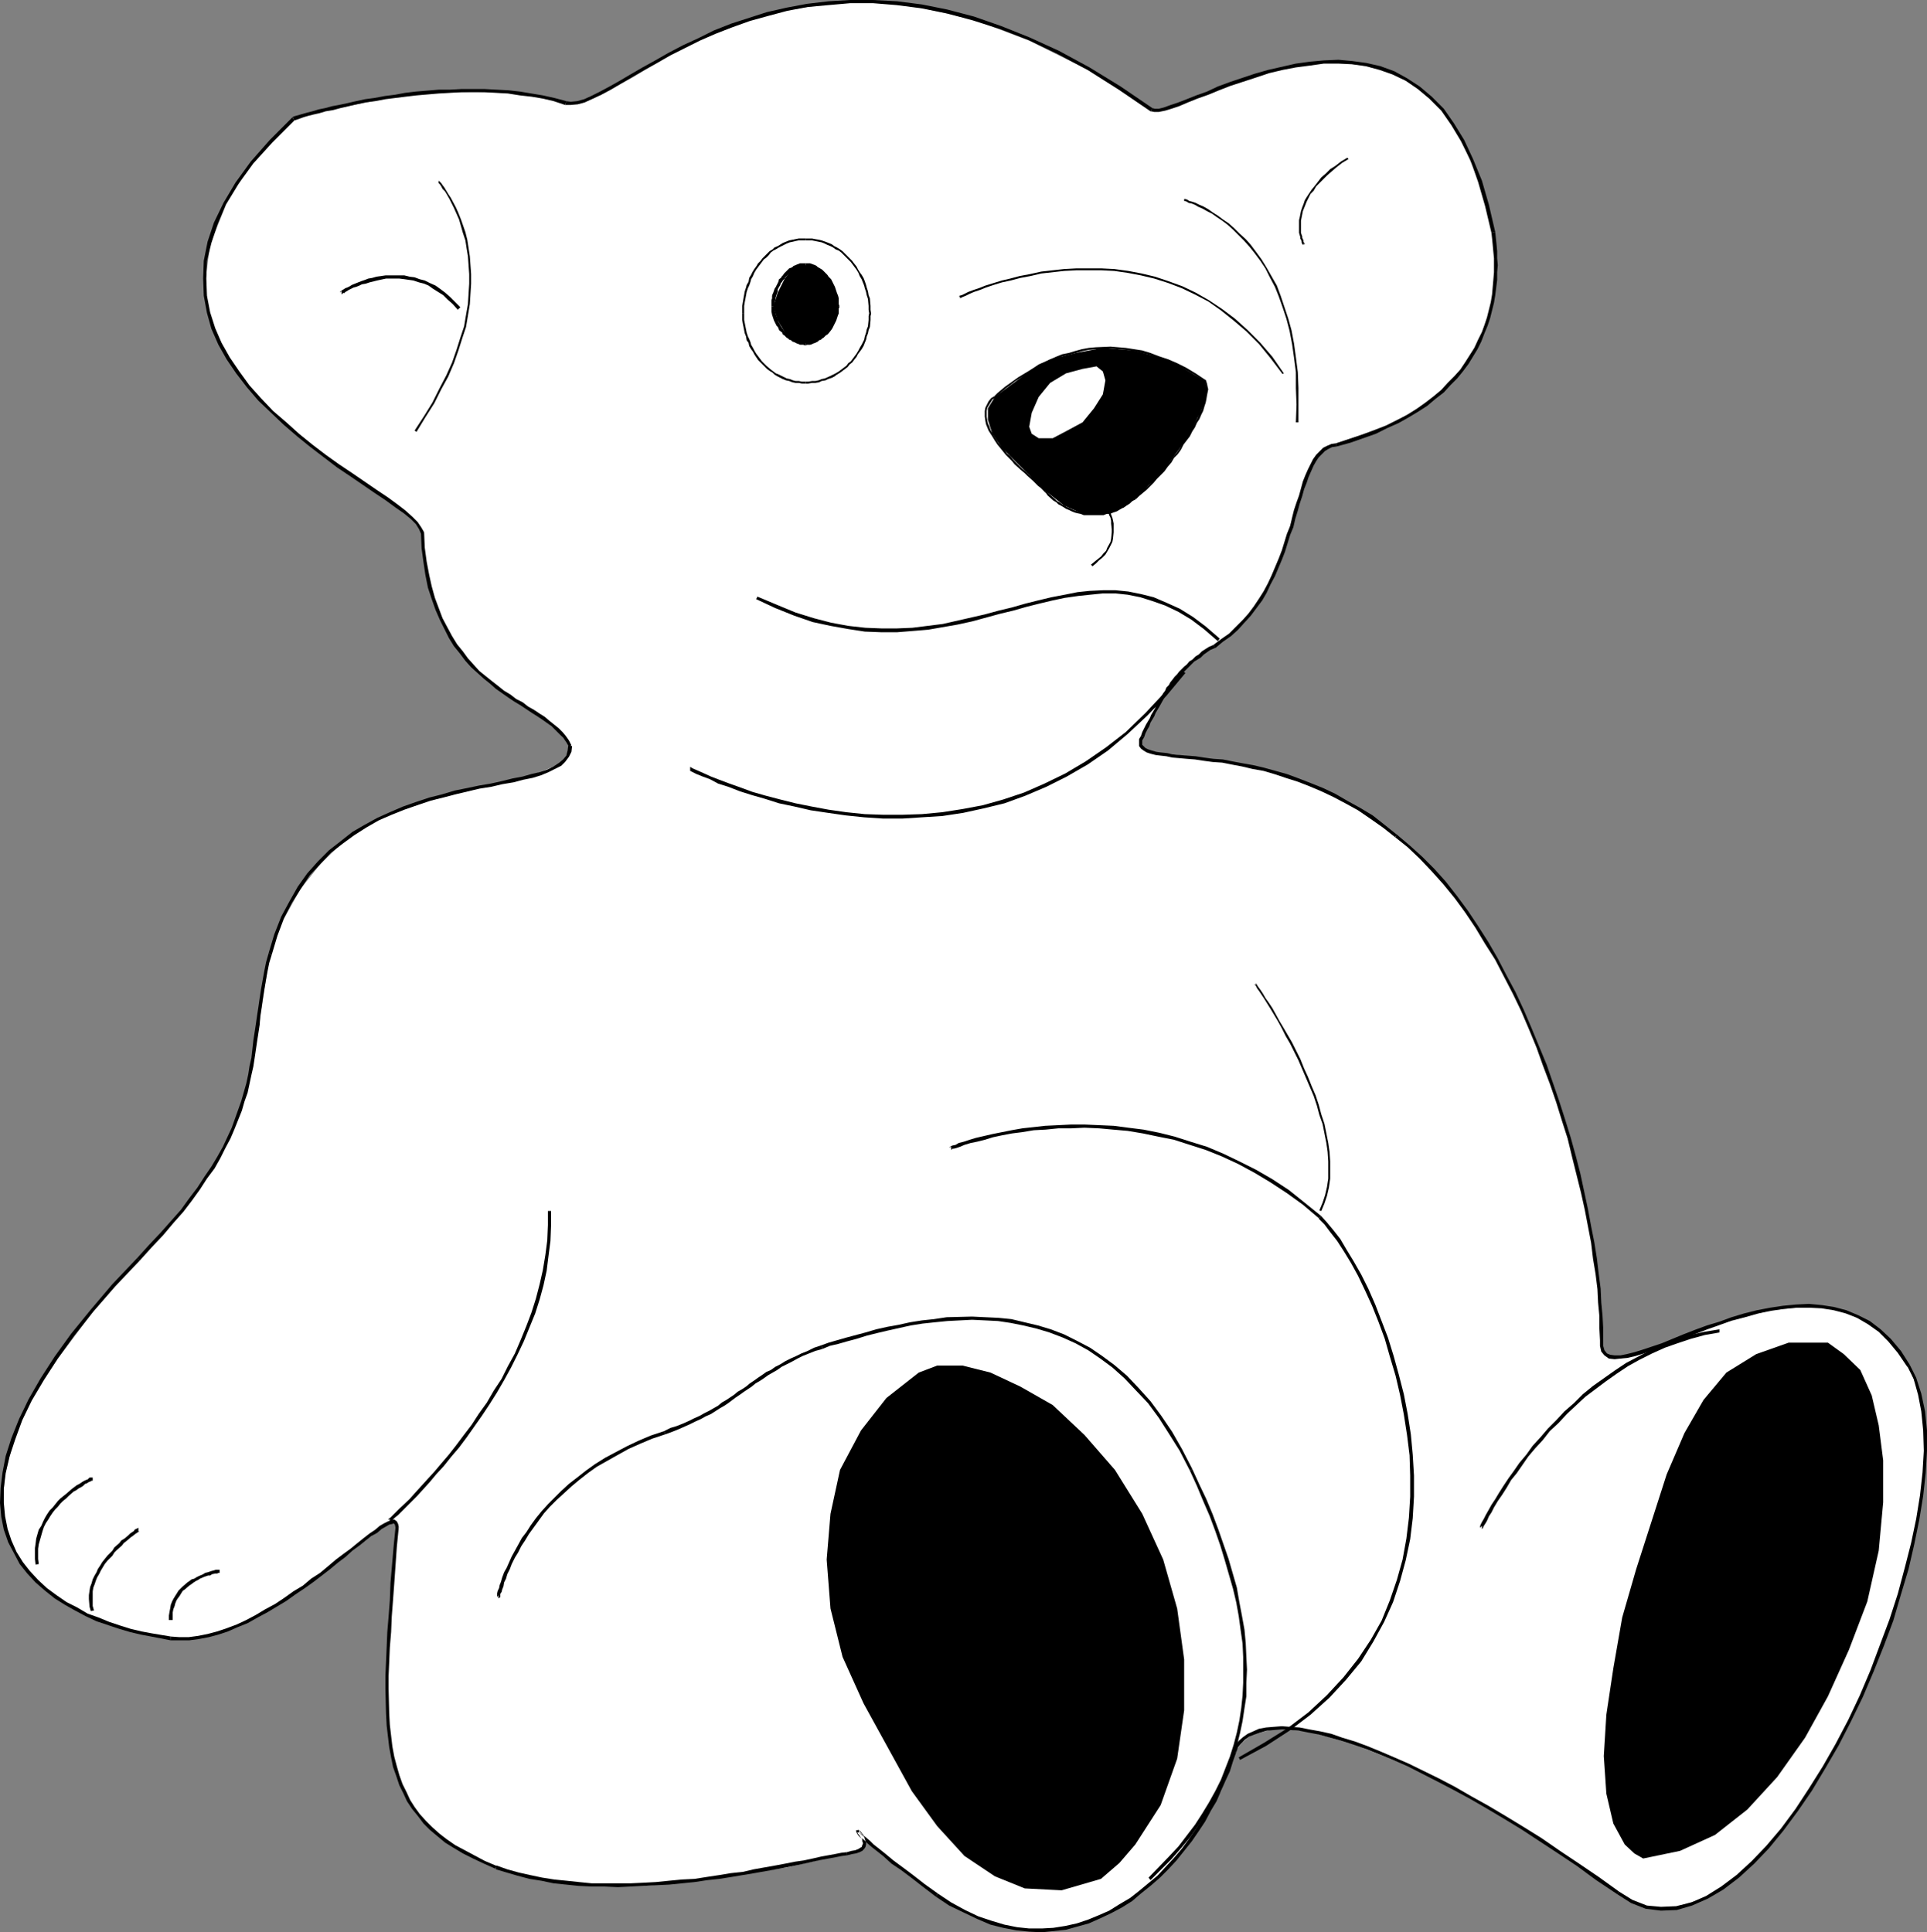 <?xml version="1.0" encoding="UTF-8" standalone="no"?>
<svg
   version="1.0"
   width="129.638mm"
   height="130.02mm"
   id="svg59"
   sodipodi:docname="Teddy Bear 08.wmf"
   xmlns:inkscape="http://www.inkscape.org/namespaces/inkscape"
   xmlns:sodipodi="http://sodipodi.sourceforge.net/DTD/sodipodi-0.dtd"
   xmlns="http://www.w3.org/2000/svg"
   xmlns:svg="http://www.w3.org/2000/svg">
  <rect width="100%" height="100%" fill="#808080" stroke="none"/>
  <sodipodi:namedview
     id="namedview59"
     pagecolor="#ffffff"
     bordercolor="#000000"
     borderopacity="0.25"
     inkscape:showpageshadow="2"
     inkscape:pageopacity="0.0"
     inkscape:pagecheckerboard="0"
     inkscape:deskcolor="#d1d1d1"
     inkscape:document-units="mm" />
  <defs
     id="defs1">
    <pattern
       id="WMFhbasepattern"
       patternUnits="userSpaceOnUse"
       width="6"
       height="6"
       x="0"
       y="0" />
  </defs>
  <path
     style="fill:#ffffff;fill-opacity:1;fill-rule:evenodd;stroke:none"
     d="m 144.973,189.74 -3.552,-4.206 -4.682,-3.559 -11.785,-8.25 -6.458,-5.823 -5.166,-7.603 -4.197,-10.676 -1.776,-14.073 -1.13,-2.265 -3.552,-3.073 -9.848,-6.956 -13.561,-9.382 -6.458,-5.985 -6.458,-5.823 -5.812,-7.117 -4.682,-7.117 -3.067,-8.088 -0.484,-8.897 1.13,-8.735 4.036,-10.029 6.458,-10.676 10.655,-11.161 6.458,-1.779 16.951,-3.397 10.655,-1.294 11.785,-0.485 11.624,0.485 11.785,2.426 h 2.906 l 4.036,-1.132 10.009,-5.338 12.915,-7.764 8.233,-3.397 8.718,-3.559 9.525,-2.426 10.494,-1.618 11.785,-0.647 12.269,1.779 12.915,2.912 14.045,5.338 15.337,7.603 15.821,10.029 h 2.26 l 2.906,-0.647 8.879,-3.559 12.431,-4.691 14.045,-2.912 6.942,-0.485 7.103,1.132 7.103,1.779 6.296,4.044 5.973,5.338 4.682,7.603 4.682,10.514 3.552,13.102 0.484,6.309 v 7.603 l -1.614,7.764 -3.067,7.603 -5.166,7.764 -7.749,6.308 -10.009,5.985 -13.4,4.691 -1.776,0.647 -1.776,1.132 -2.906,4.691 -4.682,14.073 -2.422,8.897 -4.036,8.25 -5.328,7.603 -3.552,2.912 -4.036,2.912 -6.942,4.691 -4.197,5.338 -3.552,5.985 -3.552,6.956 -0.484,1.779 0.484,1.132 3.552,1.132 14.691,1.779 10.009,1.779 11.624,3.559 11.785,5.338 12.915,8.735 6.458,5.338 5.812,6.47 5.328,7.764 5.328,7.603 9.364,17.631 7.103,18.278 5.812,18.764 4.197,17.631 2.26,15.852 0.484,12.941 0.646,2.912 1.292,1.294 2.906,0.485 4.036,-1.132 21.149,-7.603 12.915,-3.559 6.942,-0.647 h 6.619 l 5.812,1.132 5.812,3.073 5.328,4.044 4.682,6.47 2.906,7.603 1.13,8.897 v 11.161 l -1.614,11.808 -3.067,12.293 -3.39,12.941 -5.328,12.941 -5.812,12.941 -6.458,11.808 -6.619,10.514 -7.588,9.382 -7.588,7.603 -7.588,5.338 -8.233,2.426 -3.552,0.485 -4.036,-0.485 -3.552,-1.294 -3.552,-2.265 -19.857,-13.588 -17.597,-10.514 -15.983,-8.25 -13.4,-5.338 -11.785,-3.397 -8.718,-0.647 -5.973,1.618 -2.26,1.941 -1.776,2.265 -3.552,10.029 -5.812,10.029 -7.749,9.382 -9.364,8.25 -5.166,2.912 -5.328,2.426 -5.973,1.618 -5.812,0.647 h -6.458 l -6.458,-1.779 -7.103,-2.912 -6.942,-4.044 -17.113,-13.588 -2.906,-2.426 1.292,0.647 0.484,1.779 -0.484,1.779 -4.197,1.132 -15.175,3.559 -23.57,3.559 -12.915,1.132 h -13.4 l -12.431,-1.779 -11.785,-2.912 -10.494,-5.338 -7.588,-6.47 -5.328,-6.956 -2.906,-9.544 -1.13,-10.514 v -13.588 l 2.26,-33.969 -0.484,-1.294 h -1.292 l -3.39,2.426 -14.207,10.514 -8.718,6.47 -10.009,5.985 -9.364,3.397 -5.328,0.647 h -4.682 l -10.009,-1.779 -11.139,-4.044 -5.812,-3.073 -4.682,-3.397 -4.682,-4.206 -3.552,-5.338 -2.26,-5.823 -0.646,-6.47 0.646,-7.603 2.26,-8.897 4.036,-10.029 7.103,-10.514 8.879,-11.808 11.624,-13.426 11.139,-12.293 7.588,-10.676 5.328,-10.029 3.552,-9.382 1.776,-8.735 1.292,-8.25 2.744,-18.278 3.552,-8.897 4.197,-7.603 5.166,-6.47 5.328,-5.176 6.458,-4.206 6.458,-3.559 12.915,-4.044 22.279,-5.338 7.103,-2.912 2.26,-1.779 z"
     id="path1" />
  <path
     style="fill:#000000;fill-opacity:1;fill-rule:evenodd;stroke:none"
     d="m 145.296,189.579 -0.646,-1.294 -0.807,-1.132 -0.807,-0.971 -0.969,-0.971 -2.422,-1.941 -1.13,-0.971 -1.292,-0.809 -1.453,-0.971 -1.453,-0.809 -1.453,-1.132 -1.614,-0.809 -1.453,-1.132 -1.614,-0.971 -1.614,-1.294 -1.453,-1.132 -1.614,-1.294 -1.614,-1.294 -1.453,-1.618 -1.453,-1.618 -1.292,-1.779 -1.453,-1.779 -1.292,-2.103 -1.13,-2.103 -1.292,-2.426 -1.937,-5.176 -0.807,-2.912 -0.646,-2.912 -0.646,-3.397 -0.484,-3.559 -0.161,-3.72 h -0.807 l 0.161,3.882 0.484,3.559 0.484,3.235 0.646,3.235 0.969,2.912 0.969,2.75 1.13,2.588 1.13,2.265 1.13,2.265 1.292,2.103 1.453,1.779 1.453,1.941 1.453,1.618 1.614,1.456 1.614,1.456 1.614,1.294 1.453,1.294 1.614,1.132 1.614,1.132 1.453,0.971 1.614,0.971 1.453,0.971 1.453,0.971 1.292,0.809 1.453,0.971 1.13,0.809 1.13,0.809 1.13,1.132 0.969,0.971 0.807,0.809 0.807,1.132 0.646,1.132 z"
     id="path2" />
  <path
     style="fill:#000000;fill-opacity:1;fill-rule:evenodd;stroke:none"
     d="m 107.842,135.552 v -0.162 l -0.646,-1.132 -0.969,-1.456 -1.292,-1.294 -1.776,-1.618 -2.099,-1.618 -2.422,-1.779 -2.906,-1.941 -6.135,-4.206 -3.39,-2.265 -3.39,-2.426 -3.39,-2.588 -3.39,-2.75 -3.229,-2.912 -3.39,-2.912 -3.067,-3.235 -2.906,-3.235 -2.583,-3.559 -2.422,-3.559 -2.099,-3.72 -1.614,-3.72 -1.292,-4.044 -0.807,-4.206 -0.161,-4.367 0.161,-4.529 1.13,-4.529 1.614,-4.853 2.099,-5.014 3.067,-5.014 3.875,-5.338 4.843,-5.338 5.65,-5.661 -0.646,-0.647 -5.65,5.661 -4.843,5.5 -3.875,5.338 -3.067,5.176 -2.422,5.014 -1.614,4.853 -0.969,4.853 -0.161,4.529 0.161,4.367 0.807,4.367 1.13,4.044 1.776,4.044 2.099,3.72 2.422,3.559 2.744,3.559 2.906,3.397 3.229,3.073 3.229,3.073 3.39,2.912 3.39,2.75 3.39,2.588 3.39,2.588 3.39,2.265 6.135,4.206 2.906,1.941 2.422,1.779 2.099,1.456 1.776,1.456 1.292,1.294 0.807,1.294 0.484,1.132 v 0 z"
     id="path3" />
  <path
     style="fill:#000000;fill-opacity:1;fill-rule:evenodd;stroke:none"
     d="m 74.585,30.734 0.323,-0.324 v 0.162 h 0.161 l 2.26,-0.809 1.13,-0.324 1.292,-0.324 1.453,-0.324 1.614,-0.485 1.937,-0.324 1.776,-0.485 2.099,-0.485 2.099,-0.485 2.26,-0.485 2.422,-0.324 2.583,-0.485 2.583,-0.324 2.583,-0.324 2.744,-0.324 5.65,-0.485 2.744,-0.162 3.067,-0.162 h 5.812 l 3.067,0.162 2.906,0.162 3.067,0.485 2.906,0.324 2.906,0.485 2.744,0.647 2.906,0.971 0.323,-0.971 -3.067,-0.809 -2.906,-0.647 -2.906,-0.485 -2.906,-0.485 -2.906,-0.324 -3.067,-0.162 -3.067,-0.162 h -5.812 l -3.067,0.162 h -2.744 l -5.812,0.485 -2.744,0.324 -2.583,0.485 -2.583,0.324 -2.583,0.485 -2.422,0.324 -2.26,0.485 -2.099,0.485 -2.26,0.485 -1.776,0.324 -1.776,0.485 -1.614,0.324 -1.614,0.485 -1.292,0.324 -1.13,0.324 -2.26,0.647 -0.323,0.162 -0.161,0.324 0.323,-0.162 z"
     id="path4" />
  <path
     style="fill:#000000;fill-opacity:1;fill-rule:evenodd;stroke:none"
     d="m 143.682,26.69 v 0 h 1.453 l 1.776,-0.162 1.776,-0.485 2.099,-0.971 2.099,-0.971 2.422,-1.294 2.744,-1.618 2.744,-1.618 3.067,-1.779 3.229,-1.779 3.39,-1.941 3.552,-1.779 3.875,-1.941 4.036,-1.779 4.197,-1.618 4.52,-1.618 4.682,-1.294 4.843,-1.294 5.166,-0.971 5.328,-0.485 5.489,-0.485 h 5.812 l 5.973,0.485 6.296,0.809 6.458,1.294 6.619,1.779 7.103,2.265 7.103,2.75 7.426,3.559 7.588,4.044 7.911,5.014 8.072,5.5 0.484,-0.809 -8.072,-5.5 -7.911,-4.853 -7.749,-4.206 L 261.856,9.544 254.591,6.632 247.649,4.206 240.869,2.426 234.411,1.132 228.115,0.324 221.98,0 h -5.812 l -5.489,0.324 -5.489,0.647 -5.166,0.971 -5.005,1.132 -4.52,1.456 -4.52,1.456 -4.52,1.779 -3.875,1.941 -3.875,1.779 -3.713,1.941 -3.39,1.941 -3.229,1.779 -3.067,1.779 -2.744,1.618 -2.583,1.456 -2.422,1.294 -2.26,1.132 -1.776,0.809 -1.776,0.485 -1.614,0.162 -1.292,-0.162 h 0.161 z"
     id="path5" />
  <path
     style="fill:#000000;fill-opacity:1;fill-rule:evenodd;stroke:none"
     d="m 292.53,28.307 h 0.161 l 0.807,0.162 h 1.13 l 1.614,-0.324 1.614,-0.485 1.937,-0.647 2.26,-0.971 2.422,-0.971 2.744,-0.971 2.744,-1.132 2.906,-1.132 6.458,-2.103 3.39,-1.132 3.39,-0.809 3.39,-0.647 3.713,-0.485 3.39,-0.485 h 3.713 l 3.39,0.162 3.552,0.485 3.552,0.971 3.229,1.132 3.39,1.618 3.067,2.103 2.906,2.426 3.067,3.073 2.583,3.72 2.422,4.044 2.422,4.853 1.937,5.5 1.776,6.147 1.614,6.794 v 0 l 0.969,-0.162 v 0 l -1.614,-6.956 -1.776,-6.147 -2.26,-5.5 -2.26,-4.853 -2.583,-4.206 -2.583,-3.72 -3.067,-3.073 -3.067,-2.588 -3.229,-2.103 -3.229,-1.779 -3.552,-1.294 -3.552,-0.809 -3.552,-0.485 -3.552,-0.324 -3.713,0.162 -3.552,0.324 -3.552,0.485 -3.552,0.809 -3.552,0.809 -3.39,0.971 -6.296,2.103 -3.067,1.132 -2.744,1.294 -2.744,0.971 -2.422,0.971 -2.099,0.809 -1.937,0.647 -1.776,0.647 -1.292,0.324 h -0.969 l -0.646,-0.162 v 0 z"
     id="path6" />
  <path
     style="fill:#000000;fill-opacity:1;fill-rule:evenodd;stroke:none"
     d="m 379.223,59.203 0.161,1.456 0.161,1.618 0.161,1.779 0.161,1.618 v 1.779 1.779 l -0.161,1.941 -0.323,3.72 -0.323,1.941 -0.484,1.941 -0.484,1.941 -0.646,1.941 -0.646,1.779 -0.969,1.941 -0.969,2.103 -2.26,3.559 -1.292,1.941 -1.453,1.618 -1.776,1.779 -1.614,1.779 -1.937,1.618 -2.099,1.618 -2.26,1.618 -2.26,1.456 -2.583,1.294 -2.906,1.456 -2.906,1.132 -3.067,1.132 -3.39,1.132 -3.39,1.132 0.161,0.809 3.552,-0.971 3.229,-1.132 3.229,-1.132 2.906,-1.456 2.906,-1.294 2.583,-1.456 2.422,-1.456 2.26,-1.456 2.099,-1.779 2.099,-1.618 1.614,-1.779 1.776,-1.779 1.453,-1.779 1.453,-1.941 2.26,-3.72 0.969,-1.941 0.807,-2.103 0.807,-1.941 0.646,-1.941 0.484,-1.941 0.484,-1.941 0.323,-1.941 0.484,-3.882 v -1.941 l 0.161,-1.779 -0.161,-1.779 V 63.894 l -0.161,-1.779 -0.161,-1.456 -0.161,-1.618 z"
     id="path7" />
  <path
     style="fill:#000000;fill-opacity:1;fill-rule:evenodd;stroke:none"
     d="m 339.67,112.744 -1.13,0.162 -1.13,0.485 -0.969,0.485 -1.776,1.779 -0.807,1.132 -0.646,1.294 -0.646,1.294 -0.646,1.456 -0.646,1.618 -0.484,1.779 -0.484,1.779 -0.646,1.779 -0.646,1.941 -0.484,1.941 -0.484,2.103 -0.807,1.941 -1.292,4.206 -0.807,2.103 -1.776,4.206 -0.969,2.103 -1.13,2.103 -1.13,1.779 -1.292,1.941 -1.453,1.941 -1.453,1.618 -1.776,1.779 -1.614,1.618 -2.099,1.456 -1.937,1.456 0.484,0.809 1.937,-1.618 2.099,-1.456 1.776,-1.618 1.614,-1.779 1.614,-1.779 1.453,-1.941 1.453,-1.941 1.13,-1.941 0.969,-2.103 1.13,-2.103 1.776,-4.206 0.807,-2.103 1.292,-4.206 0.807,-1.941 0.484,-2.103 0.646,-2.103 0.484,-1.779 0.646,-1.941 0.484,-1.779 0.646,-1.618 0.484,-1.456 0.646,-1.456 0.646,-1.456 0.646,-1.132 0.646,-0.971 0.807,-0.809 0.807,-0.809 0.807,-0.485 0.969,-0.485 1.13,-0.162 z"
     id="path8" />
  <path
     style="fill:#000000;fill-opacity:1;fill-rule:evenodd;stroke:none"
     d="m 308.512,164.021 v 0 l -1.13,0.485 -1.776,1.132 -0.807,0.809 -0.807,0.485 -0.807,0.809 -0.807,0.485 -0.646,0.809 -0.646,0.485 -0.646,0.647 -0.646,0.647 -0.484,0.647 -0.646,0.647 -0.484,0.647 -0.646,0.809 -0.323,0.647 -0.646,0.647 -0.323,0.809 -0.484,0.647 -1.776,3.073 -0.323,0.809 -0.484,0.809 -0.484,0.809 -0.323,0.809 -0.484,0.809 -0.484,0.809 -0.484,0.971 -0.484,0.971 -0.323,0.971 v 0 l 0.807,0.324 v 0 l 0.323,-0.971 0.484,-0.971 0.484,-0.809 0.323,-0.971 0.484,-0.809 0.484,-0.809 0.323,-0.809 0.484,-0.809 0.484,-0.809 1.614,-2.912 0.646,-0.647 0.323,-0.809 0.484,-0.647 0.484,-0.647 0.484,-0.809 0.484,-0.485 0.646,-0.647 0.484,-0.647 0.646,-0.647 0.646,-0.647 0.646,-0.647 0.646,-0.647 0.646,-0.647 0.807,-0.485 0.807,-0.485 0.807,-0.809 1.614,-1.132 1.13,-0.485 h 0.161 z"
     id="path9" />
  <path
     style="fill:#000000;fill-opacity:1;fill-rule:evenodd;stroke:none"
     d="m 290.108,187.152 -0.484,0.809 v 0.971 0.809 l 0.484,0.647 0.646,0.485 0.807,0.485 0.969,0.324 1.292,0.324 1.292,0.162 1.453,0.162 1.453,0.324 1.937,0.162 1.776,0.162 2.099,0.162 2.099,0.324 2.422,0.324 2.422,0.162 2.422,0.485 2.583,0.485 2.744,0.647 2.744,0.485 2.744,0.809 2.906,0.971 3.067,0.971 2.906,1.132 3.067,1.294 3.067,1.456 3.067,1.618 3.229,1.779 3.067,2.103 3.229,2.265 3.067,2.426 0.646,-0.485 -3.229,-2.588 -3.067,-2.426 -3.229,-1.941 -3.229,-1.779 -3.067,-1.779 -3.067,-1.456 -3.229,-1.294 -2.906,-1.132 -3.067,-1.132 -2.906,-0.809 -2.906,-0.809 -2.744,-0.647 -2.744,-0.485 -2.583,-0.485 -2.422,-0.485 -2.422,-0.162 -2.422,-0.324 -2.099,-0.324 -2.099,-0.162 -1.937,-0.162 -1.776,-0.162 -1.453,-0.324 -1.614,-0.162 -1.13,-0.162 -1.13,-0.324 -0.969,-0.324 -0.646,-0.324 -0.484,-0.485 -0.323,-0.324 v -0.485 -0.647 l 0.484,-0.809 z"
     id="path10" />
  <path
     style="fill:#000000;fill-opacity:1;fill-rule:evenodd;stroke:none"
     d="m 354.684,213.033 v -0.162 l 3.229,2.588 3.067,2.912 3.067,3.235 2.906,3.235 2.906,3.559 2.744,3.72 2.583,3.882 2.422,4.044 2.583,4.044 2.26,4.367 2.26,4.367 2.099,4.367 1.937,4.529 1.937,4.691 1.614,4.529 1.776,4.691 1.614,4.691 1.453,4.691 1.453,4.529 1.13,4.691 1.13,4.529 1.13,4.529 0.969,4.367 0.807,4.206 0.807,4.206 0.484,4.044 0.646,3.882 0.484,3.882 0.161,3.397 0.323,3.397 v 3.073 l 0.161,3.073 h 0.807 v -3.073 l -0.161,-3.073 -0.323,-3.397 -0.161,-3.559 -0.484,-3.72 -0.484,-4.044 -0.646,-4.044 -0.807,-4.044 -0.807,-4.367 -0.969,-4.529 -0.969,-4.529 -1.13,-4.367 -1.292,-4.691 -1.453,-4.691 -1.453,-4.529 -1.614,-4.691 -1.614,-4.691 -1.937,-4.691 -1.937,-4.691 -1.937,-4.529 -2.099,-4.529 -2.26,-4.206 -2.26,-4.367 -2.422,-4.206 -2.583,-4.044 -2.583,-3.882 -2.744,-3.72 -2.906,-3.72 -2.906,-3.235 -3.067,-3.073 -3.229,-2.912 -3.067,-2.588 v -0.162 z"
     id="path11" />
  <path
     style="fill:#000000;fill-opacity:1;fill-rule:evenodd;stroke:none"
     d="m 406.829,340.821 v 1.456 l 0.323,1.456 0.807,0.971 1.13,0.809 1.453,0.162 1.453,-0.162 1.776,-0.162 2.099,-0.485 2.099,-0.647 2.26,-0.809 2.583,-0.971 2.744,-1.132 2.744,-1.132 2.906,-0.971 2.906,-1.132 3.229,-1.132 3.067,-1.132 3.229,-0.809 3.39,-0.971 3.229,-0.647 3.229,-0.485 3.229,-0.324 h 3.229 l 3.229,0.162 3.067,0.485 3.067,0.809 2.906,1.132 2.744,1.618 2.744,1.941 2.422,2.426 2.422,2.912 2.422,3.559 0.646,-0.485 -2.26,-3.559 -2.583,-3.073 -2.583,-2.426 -2.744,-2.103 -2.906,-1.456 -3.067,-1.294 -3.067,-0.809 -3.067,-0.485 -3.39,-0.324 -3.229,0.162 -3.39,0.324 -3.229,0.485 -3.39,0.647 -3.229,0.809 -3.229,0.971 -3.067,1.132 -3.229,0.971 -3.067,1.132 -2.906,1.132 -2.744,1.132 -2.744,1.132 -2.422,0.809 -2.422,0.809 -2.099,0.647 -1.937,0.485 -1.614,0.324 h -1.453 l -1.13,-0.162 -0.807,-0.324 -0.646,-0.809 -0.323,-1.132 v -1.456 z"
     id="path12" />
  <path
     style="fill:#000000;fill-opacity:1;fill-rule:evenodd;stroke:none"
     d="m 484.966,347.615 v -0.162 l 1.614,3.235 1.13,4.044 0.807,4.206 0.484,4.853 0.161,5.176 -0.323,5.5 -0.646,5.823 -0.969,5.985 -1.292,6.147 -1.614,6.309 -1.776,6.632 -2.099,6.47 -2.422,6.47 -2.422,6.47 -2.744,6.47 -2.906,6.147 -3.229,6.147 -3.229,5.661 -3.552,5.661 -3.39,5.176 -3.713,5.014 -3.713,4.367 -3.713,3.882 -3.875,3.559 -3.875,2.912 -3.875,2.426 -3.713,1.618 -3.875,0.971 -3.875,0.162 -3.552,-0.324 -3.713,-1.456 -3.39,-2.103 -0.484,0.647 3.552,2.265 3.713,1.456 3.875,0.485 4.036,-0.162 3.875,-1.132 4.036,-1.779 3.875,-2.265 4.036,-3.073 3.875,-3.559 3.713,-3.882 3.713,-4.529 3.713,-5.014 3.552,-5.176 3.39,-5.661 3.39,-5.823 3.067,-5.985 3.067,-6.309 2.744,-6.47 2.583,-6.47 2.422,-6.47 1.937,-6.632 1.937,-6.47 1.453,-6.309 1.292,-6.309 0.969,-5.985 0.646,-5.823 0.323,-5.661 v -5.176 l -0.484,-4.853 -0.969,-4.529 -1.292,-4.044 -1.614,-3.235 v 0 z"
     id="path13" />
  <path
     style="fill:#000000;fill-opacity:1;fill-rule:evenodd;stroke:none"
     d="m 411.673,481.064 -5.166,-3.72 -5.005,-3.397 -4.843,-3.235 -4.682,-3.235 -4.682,-2.912 -4.52,-2.75 -4.359,-2.588 -4.359,-2.426 -4.197,-2.426 -4.036,-2.103 -7.588,-3.72 -3.713,-1.618 -3.39,-1.456 -3.552,-1.456 -3.067,-1.132 -3.229,-0.971 -2.744,-0.971 -2.906,-0.647 -2.744,-0.485 -2.422,-0.485 -2.422,-0.162 -2.099,-0.162 -2.099,0.162 -1.937,0.162 -1.776,0.324 -1.453,0.647 -1.453,0.647 -1.13,0.809 -1.13,0.971 -0.969,1.294 -0.484,1.294 v 0 l 0.807,0.324 v 0 l 0.484,-1.294 0.807,-0.971 0.969,-0.971 1.13,-0.809 1.292,-0.485 1.453,-0.485 1.614,-0.485 1.937,-0.162 1.937,-0.162 2.099,0.162 2.26,0.162 2.422,0.485 2.583,0.485 2.906,0.809 2.906,0.809 3.067,0.971 3.229,1.132 3.229,1.294 3.552,1.456 3.713,1.618 7.588,3.882 4.036,2.103 4.197,2.265 4.197,2.426 4.359,2.588 4.52,2.75 4.682,3.073 4.682,3.073 4.843,3.235 4.843,3.559 5.328,3.559 z"
     id="path14" />
  <path
     style="fill:#000000;fill-opacity:1;fill-rule:evenodd;stroke:none"
     d="m 313.517,445.315 -0.807,2.426 -0.969,2.265 -0.807,2.588 -1.13,2.588 -1.292,2.426 -1.453,2.588 -1.453,2.588 -1.614,2.426 -1.776,2.588 -1.776,2.426 -1.937,2.265 -2.099,2.265 -2.099,2.265 -4.682,3.882 -2.26,1.779 -2.744,1.618 -2.583,1.618 -2.583,1.132 -2.744,1.132 -2.906,0.971 -2.906,0.647 -3.067,0.485 -2.906,0.162 h -3.229 l -3.067,-0.324 -3.229,-0.647 -3.229,-0.971 -3.39,-1.132 -3.39,-1.618 -3.552,-1.941 -3.39,-2.265 -0.484,0.809 3.39,2.265 3.713,1.779 3.39,1.618 3.39,1.456 3.229,0.809 3.39,0.647 3.229,0.324 3.229,0.162 3.067,-0.324 3.067,-0.324 2.906,-0.809 2.906,-0.809 2.906,-1.294 2.744,-1.294 2.744,-1.456 2.583,-1.618 2.26,-1.941 2.422,-1.941 2.422,-2.103 2.099,-2.103 2.099,-2.265 1.937,-2.426 1.937,-2.426 1.776,-2.588 1.614,-2.426 1.453,-2.75 1.453,-2.426 1.13,-2.588 1.13,-2.588 1.13,-2.426 0.807,-2.588 0.807,-2.265 z"
     id="path15" />
  <path
     style="fill:#000000;fill-opacity:1;fill-rule:evenodd;stroke:none"
     d="m 238.447,481.549 -3.39,-2.426 -2.906,-2.265 -2.583,-1.941 -2.422,-1.779 -1.937,-1.618 -1.614,-1.294 -1.453,-1.132 -0.969,-0.971 -0.969,-0.809 -0.807,-0.647 -0.484,-0.485 -0.323,-0.485 -0.161,-0.162 v 0.485 h -0.484 l 0.323,0.485 0.161,0.162 0.323,0.485 0.484,0.647 v 0.485 l 0.161,0.324 v 0.324 l -0.161,0.324 -0.161,0.485 -0.323,0.162 -0.484,0.324 -0.807,0.324 -0.969,0.162 -1.13,0.324 v 0.809 l 1.292,-0.324 0.969,-0.162 0.969,-0.324 0.646,-0.324 0.484,-0.485 0.323,-0.485 0.161,-0.647 v -0.485 l -0.161,-0.647 -0.161,-0.485 -0.484,-0.971 -0.323,-0.324 -0.161,-0.324 -0.646,-0.485 -0.646,0.162 0.161,0.485 0.161,0.324 0.323,0.485 0.484,0.485 0.807,0.485 0.969,0.971 1.13,0.971 1.453,1.132 1.614,1.294 1.937,1.779 2.422,1.618 2.583,1.941 2.906,2.265 3.39,2.588 z"
     id="path16" />
  <path
     style="fill:#000000;fill-opacity:1;fill-rule:evenodd;stroke:none"
     d="m 215.361,471.035 -1.453,0.162 -1.614,0.324 -1.776,0.324 -1.776,0.324 -2.099,0.485 -2.26,0.485 -2.26,0.324 -2.422,0.485 -2.583,0.485 -2.744,0.485 -2.744,0.485 -2.744,0.647 -3.067,0.324 -2.906,0.485 -3.229,0.485 -3.067,0.485 -3.229,0.162 -3.39,0.324 -3.229,0.324 -3.067,0.162 -3.39,0.162 h -3.229 -3.39 -3.229 l -3.229,-0.324 -3.067,-0.324 -3.229,-0.324 -3.067,-0.485 -3.067,-0.647 -2.906,-0.647 -2.906,-0.809 -2.744,-0.971 -0.161,0.971 2.744,0.809 2.744,0.809 3.067,0.809 3.067,0.485 3.067,0.647 3.229,0.324 3.067,0.324 3.39,0.162 h 3.229 l 3.39,0.162 3.229,-0.162 3.39,-0.162 3.067,-0.162 3.39,-0.162 3.229,-0.324 3.229,-0.324 3.229,-0.485 3.067,-0.324 3.067,-0.485 2.906,-0.485 2.906,-0.485 2.744,-0.485 2.744,-0.485 2.583,-0.485 2.422,-0.485 2.26,-0.485 2.099,-0.485 2.26,-0.485 1.776,-0.324 1.776,-0.324 1.614,-0.324 1.292,-0.162 z"
     id="path17" />
  <path
     style="fill:#000000;fill-opacity:1;fill-rule:evenodd;stroke:none"
     d="m 126.408,474.593 -3.067,-1.294 -2.744,-1.456 -2.422,-1.294 -2.422,-1.294 -2.099,-1.456 -1.937,-1.456 -1.776,-1.618 -1.614,-1.618 -1.614,-1.779 -1.292,-1.779 -1.13,-1.779 -0.969,-2.103 -0.969,-1.941 -0.807,-2.265 -0.646,-2.265 -0.646,-2.426 -0.484,-2.588 -0.323,-2.75 -0.323,-2.75 -0.161,-2.912 -0.161,-6.309 v -3.235 l 0.161,-3.559 0.161,-3.72 0.323,-3.882 0.161,-3.882 0.323,-4.206 0.323,-4.367 0.646,-9.22 0.484,-4.853 -0.807,-0.162 -0.484,4.853 -0.807,9.382 -0.161,4.367 -0.323,4.206 -0.323,3.882 -0.161,3.882 -0.161,3.72 -0.161,3.559 v 3.235 l 0.161,6.309 0.161,3.073 0.323,2.75 0.323,2.75 0.484,2.588 0.484,2.426 0.807,2.265 0.807,2.426 0.969,1.941 0.969,2.103 1.292,1.941 1.453,1.779 1.453,1.941 1.614,1.618 1.937,1.618 1.937,1.618 2.099,1.294 2.422,1.456 2.583,1.294 2.744,1.294 2.906,1.294 z"
     id="path18" />
  <path
     style="fill:#000000;fill-opacity:1;fill-rule:evenodd;stroke:none"
     d="m 101.384,388.539 v -0.162 l -0.161,-0.809 -0.323,-0.647 -0.646,-0.485 -0.807,0.162 -0.807,0.324 -0.969,0.485 -1.13,0.647 -1.13,0.971 -1.453,0.971 -1.453,1.132 -1.614,1.294 -1.776,1.456 -1.776,1.294 -1.937,1.456 -2.099,1.779 -1.937,1.618 -2.26,1.456 -2.099,1.779 -2.422,1.456 -2.26,1.618 -2.422,1.618 -2.422,1.294 -2.422,1.456 -2.422,1.294 -2.422,1.132 -2.583,0.971 -2.422,0.809 -2.422,0.647 -2.422,0.485 -2.422,0.324 h -2.26 l -2.26,-0.162 v 0 0.971 0 h 2.26 2.422 l 2.422,-0.324 2.583,-0.485 2.422,-0.647 2.422,-0.809 2.583,-1.132 2.422,-0.971 2.583,-1.456 2.422,-1.294 2.422,-1.456 2.422,-1.456 2.26,-1.618 2.422,-1.618 2.26,-1.618 2.099,-1.618 2.099,-1.618 1.937,-1.618 1.937,-1.456 1.776,-1.618 1.776,-1.294 1.614,-1.294 1.453,-1.132 1.453,-0.809 1.13,-0.971 1.13,-0.647 0.807,-0.485 0.807,-0.162 0.323,-0.162 0.161,0.162 0.161,0.162 0.161,0.809 v 0 z"
     id="path19" />
  <path
     style="fill:#000000;fill-opacity:1;fill-rule:evenodd;stroke:none"
     d="m 43.427,416.199 -4.843,-0.809 -2.583,-0.485 -2.744,-0.647 -2.583,-0.809 -2.906,-0.971 -2.744,-1.132 -2.744,-0.971 -2.744,-1.618 -2.583,-1.294 -2.583,-1.779 -2.422,-1.779 -2.26,-2.103 -2.099,-2.265 -1.776,-2.265 -1.614,-2.588 -1.292,-2.912 -0.969,-2.912 -0.646,-3.235 -0.323,-3.397 v -3.72 l 0.484,-3.882 0.969,-4.206 1.453,-4.367 1.776,-4.853 2.422,-5.014 3.067,-5.176 3.552,-5.5 4.197,-5.823 4.843,-6.147 5.489,-6.309 6.296,-6.632 -0.646,-0.647 -6.296,6.632 -5.489,6.47 -5.005,6.147 -4.197,5.823 -3.552,5.5 -3.067,5.338 -2.422,5.014 -1.937,4.853 -1.453,4.529 -0.807,4.206 -0.484,3.882 L 0,382.23 l 0.323,3.559 0.646,3.235 1.13,3.235 1.453,2.75 1.453,2.75 1.937,2.426 2.099,2.265 2.422,2.103 2.422,1.941 2.583,1.618 2.583,1.456 2.744,1.456 2.744,1.294 2.906,0.971 2.906,0.971 2.744,0.809 2.744,0.647 2.583,0.485 5.005,0.971 z"
     id="path20" />
  <path
     style="fill:#000000;fill-opacity:1;fill-rule:evenodd;stroke:none"
     d="m 35.517,320.601 3.067,-3.397 2.906,-3.073 2.583,-3.073 2.583,-2.912 2.099,-2.75 2.099,-2.912 1.776,-2.75 1.937,-2.588 1.453,-2.588 1.292,-2.588 1.292,-2.426 0.969,-2.265 0.969,-2.426 0.969,-2.426 0.646,-2.265 0.807,-2.265 0.484,-2.265 0.484,-2.265 0.484,-2.103 0.323,-2.103 0.646,-4.367 0.323,-2.103 0.323,-2.103 0.161,-2.265 0.323,-2.103 0.323,-2.265 0.323,-2.103 0.807,-4.529 0.484,-2.426 0.646,-2.103 -0.807,-0.324 -0.646,2.265 -0.484,2.426 -0.807,4.529 -0.323,2.103 -0.323,2.265 -0.323,2.103 -0.323,2.265 -0.323,2.103 -0.323,2.103 -0.484,4.367 -0.484,2.103 -0.323,2.103 -0.484,2.265 -0.646,2.265 -0.646,2.265 -0.807,2.265 -0.807,2.265 -0.807,2.265 -1.13,2.426 -1.13,2.426 -1.453,2.588 -1.453,2.426 -1.776,2.588 -1.776,2.75 -2.099,2.75 -2.099,2.912 -2.583,2.912 -2.583,2.912 -2.906,3.073 -3.067,3.397 z"
     id="path21" />
  <path
     style="fill:#000000;fill-opacity:1;fill-rule:evenodd;stroke:none"
     d="m 69.096,242.796 1.453,-4.853 1.614,-4.367 2.099,-4.044 2.26,-3.559 2.26,-3.397 2.744,-2.912 2.583,-2.75 2.906,-2.265 3.067,-2.265 3.067,-1.941 3.067,-1.779 3.39,-1.456 3.229,-1.294 3.229,-1.132 3.229,-1.132 3.39,-0.809 3.067,-0.809 6.135,-1.456 3.067,-0.485 2.744,-0.647 2.906,-0.485 2.422,-0.647 2.422,-0.485 2.099,-0.647 1.937,-0.809 1.614,-0.809 1.614,-0.809 0.969,-0.971 0.969,-1.294 0.646,-1.294 0.161,-1.456 v 0 h -0.969 v -0.162 l -0.161,1.294 -0.323,1.294 -0.807,0.971 -0.969,0.809 -1.453,0.971 -1.614,0.809 -1.937,0.647 -2.099,0.485 -2.26,0.647 -2.583,0.485 -2.583,0.647 -2.906,0.647 -2.906,0.485 -3.067,0.647 -3.229,0.647 -3.229,0.971 -3.229,0.809 -3.39,1.132 -3.229,1.132 -3.39,1.456 -3.229,1.456 -3.229,1.779 -3.067,1.779 -3.067,2.426 -2.906,2.265 -2.744,2.75 -2.744,3.073 -2.422,3.397 -2.099,3.72 -2.099,3.882 -1.776,4.529 -1.453,4.853 z"
     id="path22" />
  <path
     style="fill:#000000;fill-opacity:1;fill-rule:evenodd;stroke:none"
     d="m 416.031,399.053 7.749,-24.102 4.52,-10.514 4.843,-8.411 5.812,-6.956 7.588,-4.691 8.233,-2.912 h 10.009 l 4.036,2.912 4.197,4.044 2.906,6.47 1.776,7.603 1.13,8.897 v 10.676 l -1.13,12.293 -2.906,12.941 -4.682,12.293 -5.328,11.808 -5.812,10.514 -7.103,10.029 -7.588,8.25 -8.233,6.47 -8.879,4.044 -9.364,1.941 -2.26,-1.294 -2.422,-2.265 -2.906,-5.338 -1.776,-7.603 -0.646,-9.544 0.646,-10.514 1.776,-11.808 2.26,-12.941 z"
     id="path23" />
  <path
     style="fill:#000000;fill-opacity:1;fill-rule:evenodd;stroke:none"
     d="m 219.559,433.184 -5.328,-11.808 -3.067,-12.293 -0.969,-12.455 0.969,-11.646 2.422,-11.161 5.328,-10.029 6.458,-8.25 8.233,-6.47 4.682,-1.779 h 6.458 l 7.103,1.779 7.588,3.559 8.233,4.691 8.072,7.603 7.749,8.897 6.942,11.161 5.328,11.646 3.552,12.455 1.776,12.941 v 12.941 l -1.776,12.293 -4.197,11.808 -6.458,10.029 -4.036,4.691 -4.682,4.044 -10.009,2.912 -9.364,-0.485 -7.588,-3.073 -7.749,-5.176 -6.942,-7.603 -6.458,-8.897 z"
     id="path24" />
  <path
     style="fill:#000000;fill-opacity:1;fill-rule:evenodd;stroke:none"
     d="m 376.802,388.862 0.323,-0.324 v -0.162 l 0.161,-0.324 0.323,-0.485 0.484,-0.809 0.484,-1.132 0.646,-0.971 0.646,-1.294 0.969,-1.618 1.13,-1.618 1.13,-1.779 1.13,-1.941 1.453,-1.779 1.453,-2.103 1.453,-2.103 1.776,-2.103 1.937,-2.103 1.776,-2.265 2.26,-2.103 2.099,-2.265 2.422,-2.265 2.26,-2.103 2.583,-1.941 2.583,-1.941 2.744,-1.941 2.906,-1.941 2.906,-1.618 3.229,-1.618 3.229,-1.456 3.229,-1.132 3.39,-1.132 3.552,-0.971 3.713,-0.647 v -0.809 l -3.875,0.647 -3.552,0.809 -3.552,1.132 -3.229,1.456 -3.39,1.294 -3.067,1.618 -3.067,1.618 -2.906,1.941 -2.744,1.941 -2.744,1.941 -2.583,2.103 -2.26,2.265 -2.422,2.103 -2.099,2.265 -2.099,2.103 -1.937,2.265 -1.937,2.103 -1.614,2.265 -1.776,2.103 -1.453,2.103 -1.292,1.779 -1.292,1.941 -1.13,1.779 -0.969,1.618 -0.969,1.456 -0.807,1.456 -0.646,1.132 -0.484,0.971 -0.484,0.809 -0.323,0.647 -0.161,0.485 v 0.324 l 0.484,-0.485 z"
     id="path25" />
  <path
     style="fill:#000000;fill-opacity:1;fill-rule:evenodd;stroke:none"
     d="m 126.731,406.494 0.484,-0.324 v -0.324 -0.485 l 0.323,-0.485 0.161,-0.647 0.323,-0.809 0.161,-0.971 0.484,-0.971 0.323,-1.132 0.646,-1.294 0.484,-1.294 0.807,-1.618 0.807,-1.294 0.807,-1.618 0.969,-1.456 0.969,-1.618 1.292,-1.779 1.292,-1.779 1.292,-1.779 1.453,-1.618 1.776,-1.779 1.776,-1.618 1.937,-1.779 1.937,-1.618 2.26,-1.779 2.26,-1.618 2.583,-1.456 2.583,-1.456 2.906,-1.618 2.906,-1.294 3.067,-1.294 3.39,-1.132 -0.323,-0.809 -3.39,1.132 -3.067,1.294 -3.067,1.456 -2.744,1.456 -2.744,1.456 -2.583,1.618 -2.26,1.618 -2.26,1.779 -2.099,1.618 -1.937,1.779 -1.776,1.779 -1.614,1.618 -1.614,1.779 -1.453,1.779 -1.292,1.779 -1.13,1.779 -1.13,1.456 -0.969,1.779 -0.807,1.456 -0.807,1.456 -0.646,1.456 -0.646,1.456 -0.646,1.132 -0.484,1.294 -0.323,1.132 -0.323,0.809 -0.161,0.809 -0.323,0.647 -0.161,0.647 v 0.485 0.485 l 0.323,-0.485 z"
     id="path26" />
  <path
     style="fill:#000000;fill-opacity:1;fill-rule:evenodd;stroke:none"
     d="m 169.189,364.761 v 0 l 1.776,-0.647 1.614,-0.647 1.453,-0.647 1.453,-0.647 1.292,-0.647 1.453,-0.647 1.13,-0.647 1.453,-0.647 2.26,-1.456 1.13,-0.647 0.969,-0.647 1.937,-1.456 0.969,-0.647 1.13,-0.809 0.969,-0.647 0.969,-0.647 0.969,-0.809 1.13,-0.647 0.969,-0.647 1.13,-0.809 1.13,-0.647 1.13,-0.647 1.13,-0.809 1.292,-0.647 1.292,-0.647 1.453,-0.809 1.292,-0.647 1.614,-0.647 1.614,-0.647 1.776,-0.485 -0.161,-0.971 -1.937,0.647 -1.614,0.809 -1.614,0.647 -1.292,0.647 -1.453,0.647 -1.292,0.647 -1.292,0.809 -1.292,0.647 -1.13,0.809 -1.13,0.485 -1.13,0.809 -0.969,0.647 -1.13,0.809 -0.969,0.647 -0.969,0.809 -0.969,0.647 -1.13,0.647 -0.969,0.809 -1.937,1.294 -1.13,0.647 -0.969,0.809 -2.26,1.294 -1.292,0.647 -1.13,0.647 -1.453,0.647 -1.292,0.647 -1.453,0.647 -1.614,0.647 -1.614,0.485 -1.614,0.809 v 0 z"
     id="path27" />
  <path
     style="fill:#000000;fill-opacity:1;fill-rule:evenodd;stroke:none"
     d="m 209.065,343.085 1.937,-0.809 2.099,-0.485 2.26,-0.647 2.422,-0.647 2.583,-0.809 2.583,-0.647 2.744,-0.647 2.906,-0.647 2.906,-0.647 3.067,-0.485 3.067,-0.324 3.229,-0.324 6.296,-0.324 3.39,0.162 3.229,0.162 3.229,0.485 3.229,0.647 3.39,0.809 3.229,0.971 3.39,1.294 3.229,1.456 3.229,1.779 3.067,2.103 3.067,2.265 3.067,2.75 2.906,3.073 3.067,3.235 2.744,3.72 2.583,4.044 2.744,4.367 2.583,5.014 0.646,-0.324 -2.583,-5.014 -2.583,-4.529 -2.744,-4.044 -2.744,-3.72 -3.067,-3.397 -2.906,-3.073 -3.229,-2.75 -3.067,-2.265 -3.067,-2.103 -3.39,-1.779 -3.229,-1.618 -3.39,-1.294 -3.229,-0.971 -3.39,-0.809 -3.39,-0.809 -3.229,-0.324 -3.39,-0.162 -3.39,-0.162 -6.458,0.162 -3.229,0.485 -3.067,0.324 -3.067,0.485 -2.906,0.647 -2.744,0.485 -2.906,0.647 -2.744,0.809 -2.422,0.647 -2.422,0.647 -2.26,0.647 -2.26,0.647 -1.776,0.647 z"
     id="path28" />
  <path
     style="fill:#000000;fill-opacity:1;fill-rule:evenodd;stroke:none"
     d="m 302.539,373.981 1.776,3.882 1.614,3.882 1.614,3.72 1.453,3.882 1.292,3.72 1.13,3.72 2.099,7.279 0.807,3.397 0.646,3.559 0.484,3.559 0.484,3.397 0.161,3.397 v 3.235 3.397 l -0.161,3.235 -0.323,3.073 -0.484,3.235 -0.646,3.073 -0.807,3.073 -0.969,3.073 -1.13,2.912 -1.13,2.912 -1.453,2.912 -1.614,2.912 -1.776,2.912 -1.776,2.75 -2.099,2.75 -2.099,2.75 -2.422,2.588 -5.166,5.338 0.484,0.647 5.328,-5.338 2.26,-2.588 2.422,-2.912 1.937,-2.75 1.937,-2.75 1.614,-2.912 1.614,-2.912 1.453,-2.912 1.292,-3.073 1.13,-3.073 0.969,-2.912 0.807,-3.235 0.646,-3.073 0.484,-3.235 0.484,-3.073 v -3.397 l 0.161,-3.397 -0.161,-3.235 -0.161,-3.559 -0.323,-3.397 -0.646,-3.559 -0.646,-3.397 -0.646,-3.72 -2.099,-7.279 -1.292,-3.72 -1.292,-3.72 -1.453,-3.882 -1.614,-3.882 -1.776,-3.72 -1.776,-3.882 z"
     id="path29" />
  <path
     style="fill:#000000;fill-opacity:1;fill-rule:evenodd;stroke:none"
     d="m 241.837,292.456 0.323,-0.324 h 0.323 l 0.646,-0.162 0.969,-0.324 1.13,-0.485 1.614,-0.485 1.614,-0.324 1.937,-0.485 2.099,-0.647 2.26,-0.485 2.583,-0.485 2.583,-0.324 2.906,-0.485 3.067,-0.162 3.229,-0.324 h 3.229 l 3.39,-0.162 3.713,0.162 3.552,0.324 3.713,0.324 3.875,0.647 3.875,0.809 4.036,0.809 4.036,1.294 4.036,1.294 4.036,1.618 4.197,1.941 4.197,2.265 4.036,2.426 4.197,2.75 4.036,2.912 4.197,3.559 h -0.161 l 0.646,-0.647 v 0 l -4.197,-3.397 -4.036,-3.235 -4.197,-2.75 -4.197,-2.426 -4.197,-2.103 -4.036,-1.941 -4.197,-1.779 -4.197,-1.294 -4.036,-1.294 -3.875,-0.971 -4.036,-0.809 -3.875,-0.485 -3.713,-0.485 -3.713,-0.162 -3.713,-0.162 h -3.39 l -3.229,0.162 -3.39,0.162 -2.906,0.324 -2.906,0.324 -2.744,0.485 -2.422,0.485 -2.422,0.485 -2.099,0.485 -2.099,0.485 -1.614,0.485 -1.453,0.485 -1.292,0.324 -0.807,0.485 -0.807,0.162 -0.646,0.324 -0.161,0.162 0.484,-0.162 z"
     id="path30" />
  <path
     style="fill:#000000;fill-opacity:1;fill-rule:evenodd;stroke:none"
     d="m 335.311,309.925 1.453,1.456 1.453,1.941 1.776,2.265 1.776,2.75 1.776,2.912 1.776,3.235 1.776,3.72 1.776,3.882 1.614,4.044 1.614,4.367 1.292,4.529 1.453,4.853 1.13,4.853 0.969,5.014 0.807,5.176 0.646,5.176 0.161,5.176 v 5.338 l -0.323,5.338 -0.646,5.338 -0.969,5.338 -1.453,5.176 -1.776,5.176 -2.099,5.176 -2.744,4.853 -3.229,4.853 -3.713,4.691 -4.197,4.529 -4.682,4.367 -5.328,4.044 -5.973,3.72 -6.458,3.72 0.323,0.647 6.619,-3.559 5.973,-3.882 5.328,-4.044 4.843,-4.367 4.197,-4.529 3.875,-4.691 3.067,-5.014 2.744,-5.014 2.26,-5.014 1.776,-5.338 1.453,-5.338 1.13,-5.338 0.646,-5.338 0.323,-5.5 v -5.338 l -0.323,-5.338 -0.484,-5.176 -0.807,-5.176 -0.969,-5.014 -1.292,-5.014 -1.292,-4.691 -1.453,-4.691 -1.614,-4.206 -1.614,-4.206 -1.776,-4.044 -1.776,-3.559 -1.937,-3.397 -1.776,-2.912 -1.614,-2.75 -1.776,-2.265 -1.614,-1.941 -1.453,-1.618 z"
     id="path31" />
  <path
     style="fill:#000000;fill-opacity:1;fill-rule:evenodd;stroke:none"
     d="m 175.486,196.049 h -0.161 0.161 l 0.646,0.324 0.969,0.485 1.614,0.647 1.776,0.647 2.099,1.132 2.583,0.809 2.906,1.132 3.067,0.971 3.39,0.971 3.552,1.132 3.875,0.809 4.197,0.971 4.359,0.647 4.52,0.647 4.682,0.485 4.843,0.324 h 4.843 l 5.005,-0.324 5.166,-0.324 5.328,-0.809 5.166,-1.132 5.328,-1.294 5.328,-1.941 5.328,-2.265 5.166,-2.588 5.328,-3.073 5.166,-3.559 5.005,-4.206 5.005,-4.691 4.843,-5.014 4.843,-5.823 v 0 l -0.807,-0.485 h 0.161 l -4.843,5.661 -4.682,5.014 -5.005,4.853 -5.005,3.882 -5.166,3.559 -5.166,3.073 -5.328,2.588 -5.166,2.265 -5.328,1.779 -5.166,1.456 -5.166,0.971 -5.166,0.809 -5.166,0.485 -5.005,0.162 h -4.843 l -4.682,-0.162 -4.682,-0.485 -4.52,-0.647 -4.359,-0.809 -4.036,-0.809 -3.875,-0.971 -3.713,-0.971 -3.39,-0.971 -3.067,-1.132 -2.744,-0.971 -2.583,-0.971 -2.099,-0.809 -1.776,-0.809 -1.453,-0.647 -1.13,-0.485 -0.646,-0.324 -0.161,-0.162 h -0.161 z"
     id="path32" />
  <path
     style="fill:#000000;fill-opacity:1;fill-rule:evenodd;stroke:none"
     d="m 192.275,152.375 4.843,2.265 4.843,1.941 4.682,1.618 4.52,0.971 4.52,0.809 4.197,0.647 4.197,0.162 h 4.036 l 4.036,-0.324 3.875,-0.324 3.713,-0.647 3.713,-0.647 3.713,-0.809 3.552,-0.971 3.552,-0.971 3.39,-0.809 3.39,-0.971 3.229,-0.809 3.39,-0.809 3.067,-0.647 3.39,-0.485 3.067,-0.324 3.229,-0.324 h 3.229 l 3.067,0.324 3.229,0.647 3.067,0.971 3.229,1.132 3.39,1.618 3.229,1.941 3.229,2.426 3.552,3.073 0.484,-0.647 -3.552,-3.073 -3.229,-2.426 -3.39,-2.103 -3.229,-1.456 -3.39,-1.456 -3.229,-0.809 -3.229,-0.647 -3.229,-0.324 h -3.229 l -3.39,0.162 -3.067,0.324 -3.229,0.647 -3.39,0.647 -3.39,0.809 -3.229,0.809 -3.39,0.971 -3.39,0.809 -3.552,0.971 -3.552,0.809 -3.552,0.809 -3.552,0.809 -3.875,0.485 -3.875,0.485 -3.875,0.162 h -4.036 l -4.036,-0.162 -4.359,-0.485 -4.359,-0.809 -4.359,-1.132 -4.682,-1.456 -4.682,-1.941 -5.005,-2.103 z"
     id="path33" />
  <path
     style="fill:#000000;fill-opacity:1;fill-rule:evenodd;stroke:none"
     d="m 279.453,125.199 h -0.323 0.161 l 0.161,0.324 0.161,0.324 0.323,0.324 0.323,0.324 0.161,0.485 0.161,0.485 0.323,0.485 0.323,0.647 0.161,0.485 0.323,0.647 0.161,0.647 0.161,0.647 0.323,0.647 0.161,0.809 v 0.647 l 0.161,1.456 v 0.809 l -0.161,1.618 -0.161,0.809 -0.807,1.456 -0.323,0.809 -0.646,0.647 -0.646,0.809 -0.807,0.647 -0.807,0.647 -0.969,0.809 h 0.161 l 0.161,0.324 h 0.161 l 0.807,-0.647 0.807,-0.809 0.807,-0.647 0.807,-0.809 0.484,-0.809 0.484,-0.809 0.323,-0.647 0.484,-0.971 0.161,-0.809 0.161,-1.618 v -0.809 -1.456 l -0.161,-0.809 -0.161,-0.647 -0.323,-0.809 -0.161,-0.647 -0.161,-0.647 -0.323,-0.647 -0.161,-0.647 -0.323,-0.485 -0.323,-0.647 -0.161,-0.485 -0.323,-0.485 -0.323,-0.324 -0.161,-0.324 -0.161,-0.324 -0.323,-0.324 v -0.162 h -0.161 z"
     id="path34" />
  <path
     style="fill:#000000;fill-opacity:1;fill-rule:evenodd;stroke:none"
     d="m 244.098,75.864 0.323,-0.162 v 0 l 0.323,-0.162 0.807,-0.324 0.969,-0.485 1.13,-0.485 1.453,-0.485 1.614,-0.647 1.937,-0.647 2.099,-0.647 2.26,-0.485 2.422,-0.647 2.583,-0.485 2.744,-0.647 2.906,-0.324 2.906,-0.324 3.067,-0.162 h 3.229 3.229 l 3.229,0.162 3.39,0.485 3.39,0.647 3.39,0.809 3.552,1.132 3.39,1.294 3.39,1.618 3.39,1.779 3.229,2.265 3.229,2.588 3.229,2.75 3.229,3.235 2.906,3.559 3.067,4.044 0.323,-0.162 -2.906,-4.206 -3.067,-3.559 -3.229,-3.235 -3.229,-2.912 -3.229,-2.426 -3.39,-2.265 -3.39,-1.941 -3.39,-1.618 -3.552,-1.294 -3.39,-1.132 -3.39,-0.809 -3.39,-0.647 -3.552,-0.485 -3.229,-0.162 h -3.229 -3.229 l -3.067,0.162 -2.906,0.324 -2.906,0.324 -2.906,0.647 -2.583,0.485 -2.422,0.647 -2.099,0.485 -2.099,0.647 -2.099,0.647 -1.614,0.647 -1.453,0.485 -1.292,0.485 -0.969,0.485 -0.646,0.324 -0.646,0.162 v 0.324 l 0.161,-0.162 z"
     id="path35" />
  <path
     style="fill:#000000;fill-opacity:1;fill-rule:evenodd;stroke:none"
     d="m 265.892,124.876 -4.682,-4.529 -6.458,-6.47 -2.422,-3.559 -1.13,-3.559 v -2.912 l 1.776,-2.912 8.718,-6.47 5.328,-3.073 6.458,-1.618 6.942,-1.294 7.749,0.647 8.718,2.265 9.364,5.338 0.646,2.426 -0.646,3.397 -4.036,8.411 -6.458,8.735 -7.103,7.117 -2.906,2.265 -3.39,1.132 -2.906,0.647 h -3.713 l -5.166,-2.265 z"
     id="path36" />
  <path
     style="fill:#000000;fill-opacity:1;fill-rule:evenodd;stroke:none"
     d="m 266.054,124.714 -0.484,-0.485 -0.646,-0.485 -0.484,-0.647 -0.807,-0.485 -0.484,-0.647 -1.614,-1.294 -0.646,-0.647 -0.969,-0.809 -1.453,-1.456 -0.807,-0.809 -0.807,-0.971 -0.807,-0.647 -0.646,-0.971 -1.453,-1.618 -0.484,-0.809 -0.646,-0.971 -0.969,-1.618 -0.323,-0.971 -0.323,-0.647 -0.161,-0.809 -0.161,-0.971 v -0.647 -0.809 l 0.161,-0.809 0.807,-1.294 0.484,-0.809 0.807,-0.485 v 0 l -0.323,-0.324 v 0 l -0.807,0.485 -0.646,0.809 -0.807,1.618 -0.161,0.809 v 0.809 0.647 l 0.161,1.132 0.161,0.809 0.323,0.809 0.323,0.809 1.13,1.779 0.484,0.809 0.646,0.971 1.453,1.779 0.646,0.809 0.807,0.809 0.807,0.809 0.646,0.809 1.614,1.456 0.969,0.809 0.646,0.647 1.453,1.294 0.646,0.647 0.646,0.647 0.646,0.485 0.484,0.485 0.646,0.647 z"
     id="path37" />
  <path
     style="fill:#000000;fill-opacity:1;fill-rule:evenodd;stroke:none"
     d="m 253.138,101.098 0.807,-0.809 0.969,-0.809 0.969,-0.809 1.13,-0.809 0.969,-0.809 1.292,-0.809 2.422,-1.456 1.292,-0.809 1.292,-0.809 1.453,-0.647 1.453,-0.647 3.067,-1.294 1.614,-0.324 1.614,-0.485 1.776,-0.485 1.614,-0.324 1.776,-0.162 3.713,-0.162 1.937,0.162 1.937,0.162 2.099,0.324 1.937,0.485 2.099,0.485 2.26,0.809 2.099,0.809 2.26,0.971 2.26,1.132 2.422,1.294 2.583,1.618 0.161,-0.324 -2.422,-1.618 -2.422,-1.456 -2.26,-1.132 -2.26,-0.971 -2.422,-0.809 -2.099,-0.809 -2.099,-0.647 -2.099,-0.324 -2.099,-0.324 -1.937,-0.162 -1.937,-0.162 -3.713,0.162 -1.776,0.162 -1.776,0.324 -1.776,0.485 -1.614,0.485 -1.614,0.324 -1.614,0.647 -1.453,0.647 -1.453,0.647 -1.453,0.647 -1.453,0.971 -1.292,0.809 -2.422,1.456 -1.13,0.809 -1.13,0.809 -1.13,0.809 -0.969,0.809 -0.969,0.809 -0.807,0.809 z"
     id="path38" />
  <path
     style="fill:#000000;fill-opacity:1;fill-rule:evenodd;stroke:none"
     d="m 306.091,96.892 v 0 l 0.161,0.324 0.161,0.485 0.161,0.647 0.161,0.647 -0.161,0.809 -0.161,0.647 -0.161,0.971 -0.161,0.971 -0.323,0.809 -0.323,0.971 -0.646,0.971 -0.323,1.132 -0.646,1.132 -0.484,0.971 -0.646,1.132 -0.646,1.132 -1.453,2.265 -0.646,1.132 -0.807,1.132 -0.969,1.132 -0.807,1.132 -0.969,0.971 -0.646,1.132 -1.937,1.941 -0.969,0.971 -0.807,0.971 -0.969,0.809 -1.776,1.618 -0.807,0.647 h 0.161 l 0.161,0.485 v 0 l 0.807,-0.809 1.937,-1.618 0.807,-0.809 0.969,-0.971 0.807,-0.971 1.937,-1.941 0.807,-1.132 0.969,-1.132 0.646,-1.132 0.969,-0.971 0.807,-1.132 0.646,-1.294 1.614,-2.103 0.646,-1.294 0.646,-0.971 0.484,-1.132 0.646,-0.971 0.484,-1.132 0.484,-0.971 0.323,-1.132 0.323,-0.971 0.161,-0.809 0.161,-0.971 0.161,-0.809 0.161,-0.809 -0.161,-0.647 -0.161,-0.809 -0.161,-0.485 -0.161,-0.485 h -0.161 z"
     id="path39" />
  <path
     style="fill:#000000;fill-opacity:1;fill-rule:evenodd;stroke:none"
     d="m 288.494,126.494 h 0.161 l -0.969,0.647 -0.807,0.647 -1.614,0.971 -1.614,0.809 -1.614,0.647 h -0.807 l -0.807,0.162 -0.807,0.162 h -0.807 -1.614 -0.807 l -0.646,-0.162 -0.807,-0.162 -0.807,-0.162 -0.646,-0.162 -0.807,-0.324 -0.646,-0.324 -0.807,-0.324 -0.484,-0.324 -0.646,-0.324 -0.646,-0.485 -0.646,-0.324 -0.484,-0.485 -1.453,-1.294 -0.484,-0.485 -0.323,-0.485 v 0.162 l -0.323,0.162 v 0.162 l 0.323,0.324 0.323,0.485 1.453,1.294 0.807,0.485 0.484,0.485 0.646,0.324 0.807,0.485 0.484,0.324 0.807,0.324 0.646,0.324 0.807,0.324 0.646,0.162 0.807,0.162 0.807,0.324 h 0.807 0.807 1.614 0.807 0.969 l 0.807,-0.324 h 0.807 l 0.807,-0.324 0.969,-0.324 0.807,-0.485 0.807,-0.485 1.614,-0.971 0.646,-0.647 0.969,-0.485 v 0 z"
     id="path40" />
  <path
     style="fill:#ffffff;fill-opacity:1;fill-rule:evenodd;stroke:none"
     d="m 262.34,110.318 -0.646,-1.779 0.646,-3.559 1.776,-4.044 2.906,-3.559 4.036,-2.426 4.197,-1.132 3.552,-0.647 1.614,1.294 0.646,2.265 -0.646,3.559 -2.26,3.559 -2.906,3.559 -4.197,2.265 -3.39,1.779 h -3.552 z"
     id="path41" />
  <path
     style="fill:#000000;fill-opacity:1;fill-rule:evenodd;stroke:none"
     d="m 331.598,62.276 0.161,-0.324 -0.161,-0.162 -0.161,-0.324 v -0.324 l -0.161,-0.324 -0.161,-0.324 v -0.324 l -0.323,-0.971 V 58.071 56.776 56.129 l 0.161,-0.809 0.161,-0.809 0.161,-0.809 0.323,-0.809 0.323,-0.809 0.323,-0.809 0.484,-0.971 0.484,-0.971 0.807,-0.809 0.646,-1.132 1.776,-1.779 0.969,-0.971 1.292,-1.132 1.13,-0.971 1.453,-1.132 1.614,-0.971 -0.323,-0.324 -1.614,0.971 -1.453,1.132 -1.292,0.809 -1.13,1.132 -1.13,0.971 -1.614,2.103 -0.807,0.971 -0.646,0.971 -0.646,0.971 -0.484,0.809 -0.323,0.971 -0.323,0.809 -0.323,0.971 -0.161,0.809 -0.161,0.809 -0.161,0.647 v 0.809 1.294 0.485 0.647 l 0.323,1.132 v 0.324 l 0.161,0.324 0.161,0.324 v 0.324 l 0.161,0.324 v 0.162 l 0.323,0.162 0.161,-0.485 z"
     id="path42" />
  <path
     style="fill:#000000;fill-opacity:1;fill-rule:evenodd;stroke:none"
     d="m 301.086,51.115 h -0.161 0.323 l 0.484,0.162 0.484,0.324 0.807,0.162 0.807,0.324 0.807,0.485 1.13,0.485 1.13,0.647 1.292,0.647 1.13,0.809 1.453,0.971 1.292,0.971 1.453,1.294 1.292,1.294 1.453,1.456 1.453,1.618 1.292,1.618 1.453,1.941 1.292,1.941 1.13,2.265 1.292,2.426 0.969,2.426 0.969,2.75 0.969,2.912 0.807,3.073 0.646,3.397 0.484,3.397 0.484,3.72 v 4.044 l 0.161,4.206 -0.161,4.529 h 0.646 v -4.529 -4.206 l -0.161,-4.044 -0.484,-3.72 -0.484,-3.559 -0.646,-3.397 -0.807,-2.912 -0.969,-2.912 -0.969,-2.912 -0.969,-2.588 -1.292,-2.265 -1.292,-2.265 -1.292,-2.103 -1.292,-1.779 -1.453,-1.941 -1.292,-1.456 -1.614,-1.456 -1.292,-1.294 -1.453,-1.294 -1.453,-0.971 -1.292,-0.971 -1.292,-0.809 -1.13,-0.809 -1.13,-0.647 -1.13,-0.485 -0.969,-0.485 -0.969,-0.324 -0.646,-0.162 -0.484,-0.324 -0.484,-0.162 h -0.323 v 0 z"
     id="path43" />
  <path
     style="fill:#000000;fill-opacity:1;fill-rule:evenodd;stroke:none"
     d="m 86.855,74.893 0.484,-0.485 v 0.162 0 h 0.161 l 0.323,-0.324 0.323,-0.162 0.484,-0.324 0.646,-0.324 0.646,-0.324 0.646,-0.162 0.807,-0.324 0.646,-0.324 0.969,-0.162 0.969,-0.324 1.937,-0.485 2.26,-0.485 h 0.969 2.422 l 1.292,0.162 1.13,0.162 1.13,0.162 1.453,0.485 1.292,0.324 1.13,0.485 1.13,0.809 1.292,0.809 1.292,0.809 1.13,1.132 1.292,1.132 1.292,1.456 0.646,-0.647 -1.292,-1.294 -1.292,-1.294 -1.292,-1.132 -1.292,-0.971 -1.13,-0.809 -1.453,-0.647 -1.292,-0.647 -1.292,-0.324 -1.292,-0.485 -1.292,-0.162 -1.292,-0.324 h -1.292 -2.422 -1.13 l -2.26,0.324 -1.13,0.324 -0.969,0.162 -0.807,0.324 -0.969,0.324 -0.807,0.324 -0.807,0.324 -0.807,0.324 -0.484,0.324 -0.646,0.324 -0.484,0.162 -0.484,0.324 -0.323,0.162 -0.161,0.162 -0.323,0.162 v 0.324 l 0.323,-0.485 z"
     id="path44" />
  <path
     style="fill:#000000;fill-opacity:1;fill-rule:evenodd;stroke:none"
     d="m 196.634,77.967 1.13,-3.559 1.776,-3.559 2.26,-2.912 3.067,-0.485 2.906,0.485 2.906,2.912 1.776,3.559 0.646,3.559 -0.646,3.559 -1.776,2.912 -2.906,2.265 -2.906,0.647 -3.067,-0.647 -2.26,-2.265 -1.776,-2.912 z"
     id="path45" />
  <path
     style="fill:#000000;fill-opacity:1;fill-rule:evenodd;stroke:none"
     d="m 196.957,77.967 v -1.132 l 0.161,-0.324 0.161,-0.971 0.161,-0.485 0.161,-0.485 0.161,-0.485 v -0.485 l 0.161,-0.324 0.484,-0.809 0.161,-0.485 0.323,-0.324 0.161,-0.324 0.484,-0.485 0.161,-0.324 0.323,-0.324 0.323,-0.324 0.646,-0.647 0.161,-0.162 0.484,-0.324 0.323,-0.162 0.323,-0.162 0.323,-0.162 0.323,-0.162 0.646,-0.162 0.323,-0.162 h 0.969 v -0.809 h -0.969 -0.484 l -0.807,0.324 -0.323,0.162 -0.484,0.162 -0.323,0.324 -0.323,0.162 -0.484,0.162 -0.323,0.324 -0.323,0.324 -0.323,0.324 -0.323,0.324 -0.323,0.485 -0.323,0.324 -0.161,0.324 -0.484,0.324 -0.161,0.647 -0.161,0.324 -0.484,0.971 -0.323,0.485 -0.161,0.485 -0.161,0.485 -0.161,0.324 -0.161,0.485 v 0.647 l -0.161,0.485 v 0.485 1.132 z"
     id="path46" />
  <path
     style="fill:#000000;fill-opacity:1;fill-rule:evenodd;stroke:none"
     d="m 204.868,67.776 h 0.646 l 0.323,0.162 0.969,0.324 0.323,0.162 0.323,0.162 0.323,0.162 0.807,0.485 0.484,0.647 0.323,0.324 0.323,0.324 0.484,0.324 0.161,0.324 0.161,0.485 0.323,0.324 0.161,0.485 0.484,0.809 0.161,0.324 0.161,0.485 0.161,0.485 0.323,0.971 v 0.485 l 0.161,0.485 v 0.324 0.647 l 0.161,0.647 v -0.162 h 0.807 v -0.162 l -0.161,-0.485 v -0.485 -0.485 -0.485 l -0.161,-0.647 -0.323,-0.809 -0.161,-0.485 -0.161,-0.485 -0.161,-0.485 -0.484,-0.971 -0.161,-0.324 -0.323,-0.647 -0.323,-0.324 -0.323,-0.324 -0.323,-0.485 -0.323,-0.324 -0.323,-0.324 -0.646,-0.647 -0.807,-0.485 -0.323,-0.162 -0.323,-0.324 -0.323,-0.162 -1.292,-0.485 h -0.323 -0.807 z"
     id="path47" />
  <path
     style="fill:#000000;fill-opacity:1;fill-rule:evenodd;stroke:none"
     d="m 212.617,77.967 v -0.162 l -0.161,0.485 v 0.485 0.485 l -0.161,0.162 v 0.485 l -0.161,0.485 -0.161,0.324 -0.161,0.485 -0.161,0.324 -0.323,0.809 -0.323,0.324 -0.161,0.324 -0.323,0.485 -0.323,0.647 -0.323,0.324 -0.484,0.162 -0.323,0.485 -0.161,0.162 -0.323,0.162 -0.323,0.324 -0.484,0.162 -0.323,0.162 -0.161,0.324 h -0.484 l -0.323,0.162 h -0.323 l -0.323,0.162 -0.323,0.162 h -0.323 -0.484 0.161 v 0.971 0 l 0.323,-0.162 h 0.484 0.323 l 0.484,-0.162 0.323,-0.162 0.484,-0.162 0.323,-0.162 0.323,-0.162 0.323,-0.324 0.484,-0.162 0.323,-0.324 0.323,-0.162 0.323,-0.324 0.323,-0.324 0.323,-0.162 0.323,-0.324 0.646,-0.809 0.323,-0.485 0.161,-0.324 0.161,-0.324 0.484,-0.971 0.161,-0.324 0.161,-0.485 0.161,-0.485 0.161,-0.485 0.161,-0.324 V 79.261 78.775 78.452 l 0.161,-0.324 v -0.162 z"
     id="path48" />
  <path
     style="fill:#000000;fill-opacity:1;fill-rule:evenodd;stroke:none"
     d="m 204.868,86.863 v 0 h -0.484 -0.484 l -0.323,-0.162 -0.323,-0.162 h -0.323 l -0.323,-0.162 h -0.323 l -0.323,-0.324 -0.323,-0.162 -0.484,-0.162 -0.161,-0.324 -0.484,-0.162 -0.161,-0.162 -0.323,-0.485 -0.323,-0.162 -0.323,-0.324 -0.484,-0.647 -0.323,-0.485 -0.161,-0.324 -0.161,-0.324 -0.484,-0.809 v -0.324 l -0.161,-0.485 -0.161,-0.324 -0.161,-0.485 -0.161,-0.647 -0.161,-0.485 v -0.809 h -0.807 v 0.809 0.485 l 0.161,0.809 0.161,0.485 0.161,0.485 0.161,0.485 0.161,0.324 0.484,0.971 0.323,0.324 0.161,0.324 0.161,0.485 0.807,0.647 0.161,0.485 0.323,0.162 0.323,0.324 0.323,0.324 0.323,0.162 0.323,0.324 0.484,0.162 0.323,0.324 0.484,0.162 0.323,0.162 0.323,0.162 0.484,0.162 0.323,0.162 h 0.484 0.323 l 0.484,0.162 h 0.161 z"
     id="path49" />
  <path
     style="fill:#000000;fill-opacity:1;fill-rule:evenodd;stroke:none"
     d="m 111.555,46.424 -0.161,-0.162 0.161,0.324 0.323,0.324 0.323,0.485 0.323,0.647 0.646,0.647 0.484,0.809 0.646,1.132 1.13,2.265 0.646,1.456 0.646,1.456 0.969,3.397 0.646,1.941 0.323,2.103 0.323,1.941 0.161,2.265 0.161,2.265 v 2.426 l -0.161,2.588 -0.161,2.588 -0.484,2.75 -0.484,2.912 -0.969,2.912 -0.969,3.073 -1.13,3.235 -1.453,3.235 -1.776,3.397 -1.776,3.559 -2.099,3.397 -2.422,3.72 0.484,0.324 2.26,-3.72 2.26,-3.559 1.776,-3.559 1.776,-3.235 1.453,-3.397 1.13,-3.235 0.969,-3.073 0.969,-2.912 0.484,-2.912 0.484,-2.912 0.161,-2.588 0.161,-2.588 v -2.426 l -0.161,-2.265 -0.161,-2.265 -0.323,-2.103 -0.323,-2.103 -0.484,-1.941 -1.13,-3.235 -0.646,-1.618 -0.646,-1.456 -1.292,-2.426 -0.646,-0.971 -0.484,-0.809 -0.484,-0.809 -0.484,-0.647 -0.323,-0.485 -0.323,-0.324 -0.161,-0.162 -0.161,-0.162 z"
     id="path50" />
  <path
     style="fill:#000000;fill-opacity:1;fill-rule:evenodd;stroke:none"
     d="m 23.57,376.569 v -0.809 h -0.323 -0.484 l -0.484,0.485 -0.484,0.162 -0.646,0.324 -0.484,0.324 -0.484,0.324 -0.646,0.324 -0.646,0.485 -0.646,0.485 -1.292,1.132 -0.807,0.647 -0.807,0.647 -0.646,0.647 -0.646,0.809 -0.646,0.809 -0.807,0.809 -0.646,0.971 -0.484,0.809 -0.484,0.971 -0.484,1.132 -0.646,0.971 -0.323,1.132 -0.323,1.132 -0.161,1.294 -0.161,1.132 v 2.75 l 0.161,1.456 0.807,-0.162 -0.161,-1.294 v -2.588 l 0.161,-1.132 0.323,-1.132 0.323,-1.132 0.323,-1.132 0.323,-0.971 0.484,-0.971 0.646,-0.971 0.484,-0.809 0.646,-0.971 0.646,-0.809 0.646,-0.647 0.646,-0.809 0.646,-0.647 0.807,-0.647 0.646,-0.647 1.292,-1.132 0.646,-0.324 0.646,-0.485 0.646,-0.324 0.484,-0.324 0.484,-0.485 0.484,-0.162 0.484,-0.324 0.484,-0.162 0.161,-0.162 v 0 h 0.323 v -0.809 z"
     id="path51" />
  <path
     style="fill:#000000;fill-opacity:1;fill-rule:evenodd;stroke:none"
     d="m 35.194,389.509 v -0.971 l -0.323,0.162 v 0 l -0.323,0.162 -0.323,0.162 -0.161,0.324 -0.969,0.647 -0.484,0.485 -0.969,0.809 -0.807,0.485 -0.484,0.647 -1.292,1.132 -0.484,0.809 -0.646,0.647 -0.646,0.647 -0.646,0.809 -0.646,0.809 -0.484,0.809 -0.646,0.971 -0.323,0.809 -0.484,0.809 -0.484,0.971 -0.323,1.132 -0.323,0.809 -0.161,0.971 -0.161,1.132 v 0.971 l 0.161,1.941 0.323,1.132 0.807,-0.162 -0.323,-1.132 v -0.809 -0.971 -0.971 -0.971 l 0.161,-0.971 0.323,-0.809 0.323,-0.971 0.323,-0.809 0.484,-0.809 0.484,-0.971 0.484,-0.809 0.484,-0.809 0.646,-0.809 0.646,-0.647 0.646,-0.647 0.484,-0.809 0.646,-0.647 1.292,-1.132 0.484,-0.647 0.646,-0.485 1.13,-0.971 0.484,-0.324 0.807,-0.647 0.323,-0.162 0.161,-0.162 0.323,-0.162 v -0.162 l -0.161,0.162 v -0.971 z"
     id="path52" />
  <path
     style="fill:#000000;fill-opacity:1;fill-rule:evenodd;stroke:none"
     d="m 55.858,400.024 v -0.809 h -0.484 -0.323 -0.161 l -0.484,0.162 -0.646,0.162 -0.484,0.162 -0.484,0.162 -0.646,0.162 -0.484,0.324 -1.13,0.485 -0.646,0.324 -0.484,0.324 -0.646,0.162 -0.646,0.485 -0.484,0.324 -1.292,1.132 -0.484,0.485 -0.484,0.485 -0.484,0.809 -0.323,0.485 -0.484,0.809 -0.323,0.647 -0.323,0.809 -0.161,0.971 -0.161,0.809 -0.161,0.971 v 1.132 h 0.969 v -1.132 -0.809 l 0.161,-0.809 0.323,-0.809 0.161,-0.647 0.323,-0.809 0.323,-0.485 0.484,-0.647 0.484,-0.809 0.323,-0.485 0.484,-0.324 1.13,-0.971 0.484,-0.324 0.646,-0.485 0.484,-0.324 0.646,-0.324 0.484,-0.324 1.13,-0.485 0.484,-0.162 0.484,-0.162 h 0.484 l 0.484,-0.324 0.807,-0.162 h 0.323 0.161 l 0.323,-0.162 h 0.323 v -0.809 z"
     id="path53" />
  <path
     style="fill:#000000;fill-opacity:1;fill-rule:evenodd;stroke:none"
     d="m 99.124,387.083 0.484,-0.324 v 0 l 0.323,-0.324 0.484,-0.485 0.807,-0.647 0.969,-0.971 2.422,-2.426 1.453,-1.456 1.614,-1.779 1.614,-1.779 1.614,-1.941 1.937,-2.103 1.937,-2.426 1.937,-2.265 1.937,-2.588 1.937,-2.75 1.937,-2.75 1.937,-2.912 1.937,-3.073 1.776,-3.073 1.776,-3.235 1.614,-3.235 1.614,-3.397 1.453,-3.559 1.453,-3.559 1.13,-3.559 0.969,-3.559 0.807,-3.72 0.484,-3.882 0.484,-3.72 0.161,-4.044 v -3.559 h -0.807 v 3.559 l -0.161,3.882 -0.484,3.72 -0.646,3.882 -0.807,3.559 -0.969,3.72 -1.13,3.559 -1.292,3.397 -1.453,3.559 -1.453,3.397 -1.776,3.235 -1.614,3.235 -1.937,2.912 -1.776,3.073 -2.099,2.912 -1.776,2.75 -2.099,2.75 -1.937,2.588 -1.776,2.265 -1.937,2.265 -1.776,2.103 -1.776,1.941 -1.614,1.779 -1.614,1.779 -1.292,1.456 -2.583,2.426 -0.969,0.971 -0.646,0.647 -0.646,0.647 -0.484,0.324 v 0.324 l 0.323,-0.324 z"
     id="path54" />
  <path
     style="fill:#000000;fill-opacity:1;fill-rule:evenodd;stroke:none"
     d="m 319.329,250.561 -0.323,-0.324 v 0.162 l 0.323,0.324 0.323,0.647 0.484,0.647 0.646,0.971 0.646,0.971 0.807,1.294 0.807,1.294 0.969,1.618 0.969,1.618 0.969,1.779 0.969,1.941 1.13,1.941 2.099,4.206 0.969,2.265 0.969,2.265 0.969,2.265 0.969,2.265 0.807,2.426 0.646,2.426 0.807,2.265 0.484,2.426 0.484,2.426 0.323,2.265 0.161,2.426 v 2.103 2.265 l -0.323,2.103 -0.484,2.103 -0.646,1.941 -0.807,1.941 0.484,0.162 0.807,-1.941 0.646,-1.941 0.484,-2.103 0.323,-2.265 v -2.265 -2.103 l -0.161,-2.426 -0.323,-2.265 -0.484,-2.426 -0.484,-2.426 -0.807,-2.426 -0.646,-2.426 -0.807,-2.426 -0.969,-2.265 -0.969,-2.426 -0.969,-2.103 -0.969,-2.426 -2.099,-4.206 -1.13,-1.941 -1.13,-1.941 -0.969,-1.618 -0.969,-1.779 -0.807,-1.456 -0.969,-1.456 -0.807,-1.132 -0.646,-1.132 -0.646,-0.971 -0.484,-0.647 -0.323,-0.485 -0.161,-0.324 -0.161,-0.162 z"
     id="path55" />
  <path
     style="fill:#000000;fill-opacity:1;fill-rule:evenodd;stroke:none"
     d="m 189.208,79.746 v -1.941 l 0.161,-0.971 0.161,-0.809 0.323,-1.779 0.323,-0.971 0.323,-0.647 0.323,-0.971 0.161,-0.647 0.484,-0.809 0.323,-0.809 0.484,-0.809 0.484,-0.647 0.484,-0.647 0.484,-0.647 0.484,-0.647 0.646,-0.485 0.646,-0.647 0.484,-0.647 0.646,-0.485 0.646,-0.324 0.807,-0.485 1.292,-0.647 0.646,-0.324 0.807,-0.324 0.807,-0.162 0.646,-0.162 0.807,-0.162 h 0.807 0.969 v -0.485 h -0.969 -0.807 l -0.807,0.162 -0.807,0.162 -0.807,0.162 -0.807,0.324 -0.807,0.324 -1.292,0.809 -0.807,0.324 -0.484,0.485 -0.807,0.485 -0.646,0.647 -0.484,0.485 -0.646,0.647 -0.484,0.647 -0.646,0.647 -0.484,0.809 -0.484,0.647 -0.484,0.809 -0.323,0.647 -0.484,0.809 -0.161,0.971 -0.484,0.809 -0.161,0.647 -0.323,0.971 -0.323,1.779 -0.161,0.971 -0.161,0.971 v 1.941 z"
     id="path56" />
  <path
     style="fill:#000000;fill-opacity:1;fill-rule:evenodd;stroke:none"
     d="m 204.868,61.144 h 0.646 0.969 l 0.807,0.162 0.807,0.162 0.807,0.162 0.807,0.324 0.646,0.324 0.807,0.324 0.646,0.324 0.646,0.485 0.807,0.324 0.646,0.485 0.646,0.647 1.13,1.132 0.646,0.647 0.484,0.647 0.484,0.647 0.484,0.647 0.484,0.809 0.323,0.809 0.484,0.809 0.323,0.809 0.323,0.809 0.161,0.647 0.323,0.971 0.161,0.809 0.323,0.971 0.161,1.779 v 0.971 l 0.161,0.971 h 0.484 l -0.161,-0.971 v -0.971 l -0.161,-1.941 -0.323,-0.809 -0.161,-0.971 -0.323,-0.971 -0.161,-0.647 -0.323,-0.971 -0.323,-0.809 -0.484,-0.809 -0.484,-0.647 -0.484,-0.809 -0.323,-0.647 -0.646,-0.809 -0.484,-0.647 -0.646,-0.647 -1.13,-1.132 -0.646,-0.647 -0.646,-0.485 -0.807,-0.485 -0.646,-0.324 -0.646,-0.485 -0.807,-0.324 -0.807,-0.324 -0.969,-0.324 -0.646,-0.162 -0.969,-0.162 -0.807,-0.162 h -0.969 -0.646 z"
     id="path57" />
  <path
     style="fill:#000000;fill-opacity:1;fill-rule:evenodd;stroke:none"
     d="m 221.012,79.746 v -0.162 l -0.161,0.809 v 0.971 l -0.161,1.618 -0.323,0.809 -0.161,0.809 -0.323,0.971 -0.161,0.809 -0.323,0.647 -0.323,0.647 -0.484,0.809 -0.323,0.647 -0.484,0.809 -0.484,0.647 -0.484,0.647 -0.484,0.647 -0.646,0.485 -0.484,0.647 -1.292,0.971 -0.646,0.485 -0.807,0.485 -0.646,0.324 -0.646,0.324 -1.453,0.647 -0.807,0.162 -0.807,0.324 -0.807,0.162 h -0.807 l -0.969,0.162 h -0.807 0.161 v 0.485 0 h 0.646 l 0.969,-0.162 h 0.807 l 0.969,-0.162 0.646,-0.324 0.969,-0.162 0.646,-0.324 0.969,-0.324 0.646,-0.324 0.646,-0.485 0.807,-0.485 0.646,-0.485 1.292,-0.971 0.484,-0.647 0.646,-0.485 0.484,-0.647 0.646,-0.809 0.323,-0.647 0.484,-0.647 0.484,-0.647 0.484,-0.809 0.323,-0.809 0.323,-0.809 0.161,-0.809 0.323,-0.809 0.161,-0.809 0.323,-0.809 0.161,-1.779 v -0.971 l 0.161,-0.647 v 0 z"
     id="path58" />
  <path
     style="fill:#000000;fill-opacity:1;fill-rule:evenodd;stroke:none"
     d="m 204.868,97.054 v 0 h -0.969 l -0.807,-0.162 h -0.807 l -0.646,-0.162 -0.807,-0.324 -0.807,-0.162 -1.292,-0.647 -0.646,-0.324 -0.807,-0.324 -0.646,-0.485 -0.646,-0.485 -1.13,-0.971 -0.646,-0.647 -0.484,-0.485 -0.484,-0.647 -0.969,-1.294 -0.484,-0.809 -0.323,-0.647 -0.484,-0.809 -0.161,-0.647 -0.323,-0.809 -0.323,-0.647 -0.323,-0.971 -0.323,-1.618 -0.161,-0.809 -0.161,-0.809 v -1.618 h -0.484 v 1.618 l 0.161,0.971 0.161,0.809 0.323,1.618 0.323,0.809 0.161,0.971 0.484,0.647 0.161,0.809 0.484,0.809 0.484,0.647 0.323,0.647 0.969,1.456 0.646,0.647 0.484,0.485 0.646,0.647 0.484,0.485 0.646,0.485 0.807,0.485 0.484,0.485 0.807,0.485 0.646,0.324 0.646,0.324 0.807,0.324 0.807,0.162 0.807,0.324 0.807,0.162 h 0.807 l 0.807,0.162 h 0.807 0.161 z"
     id="path59" />
</svg>
